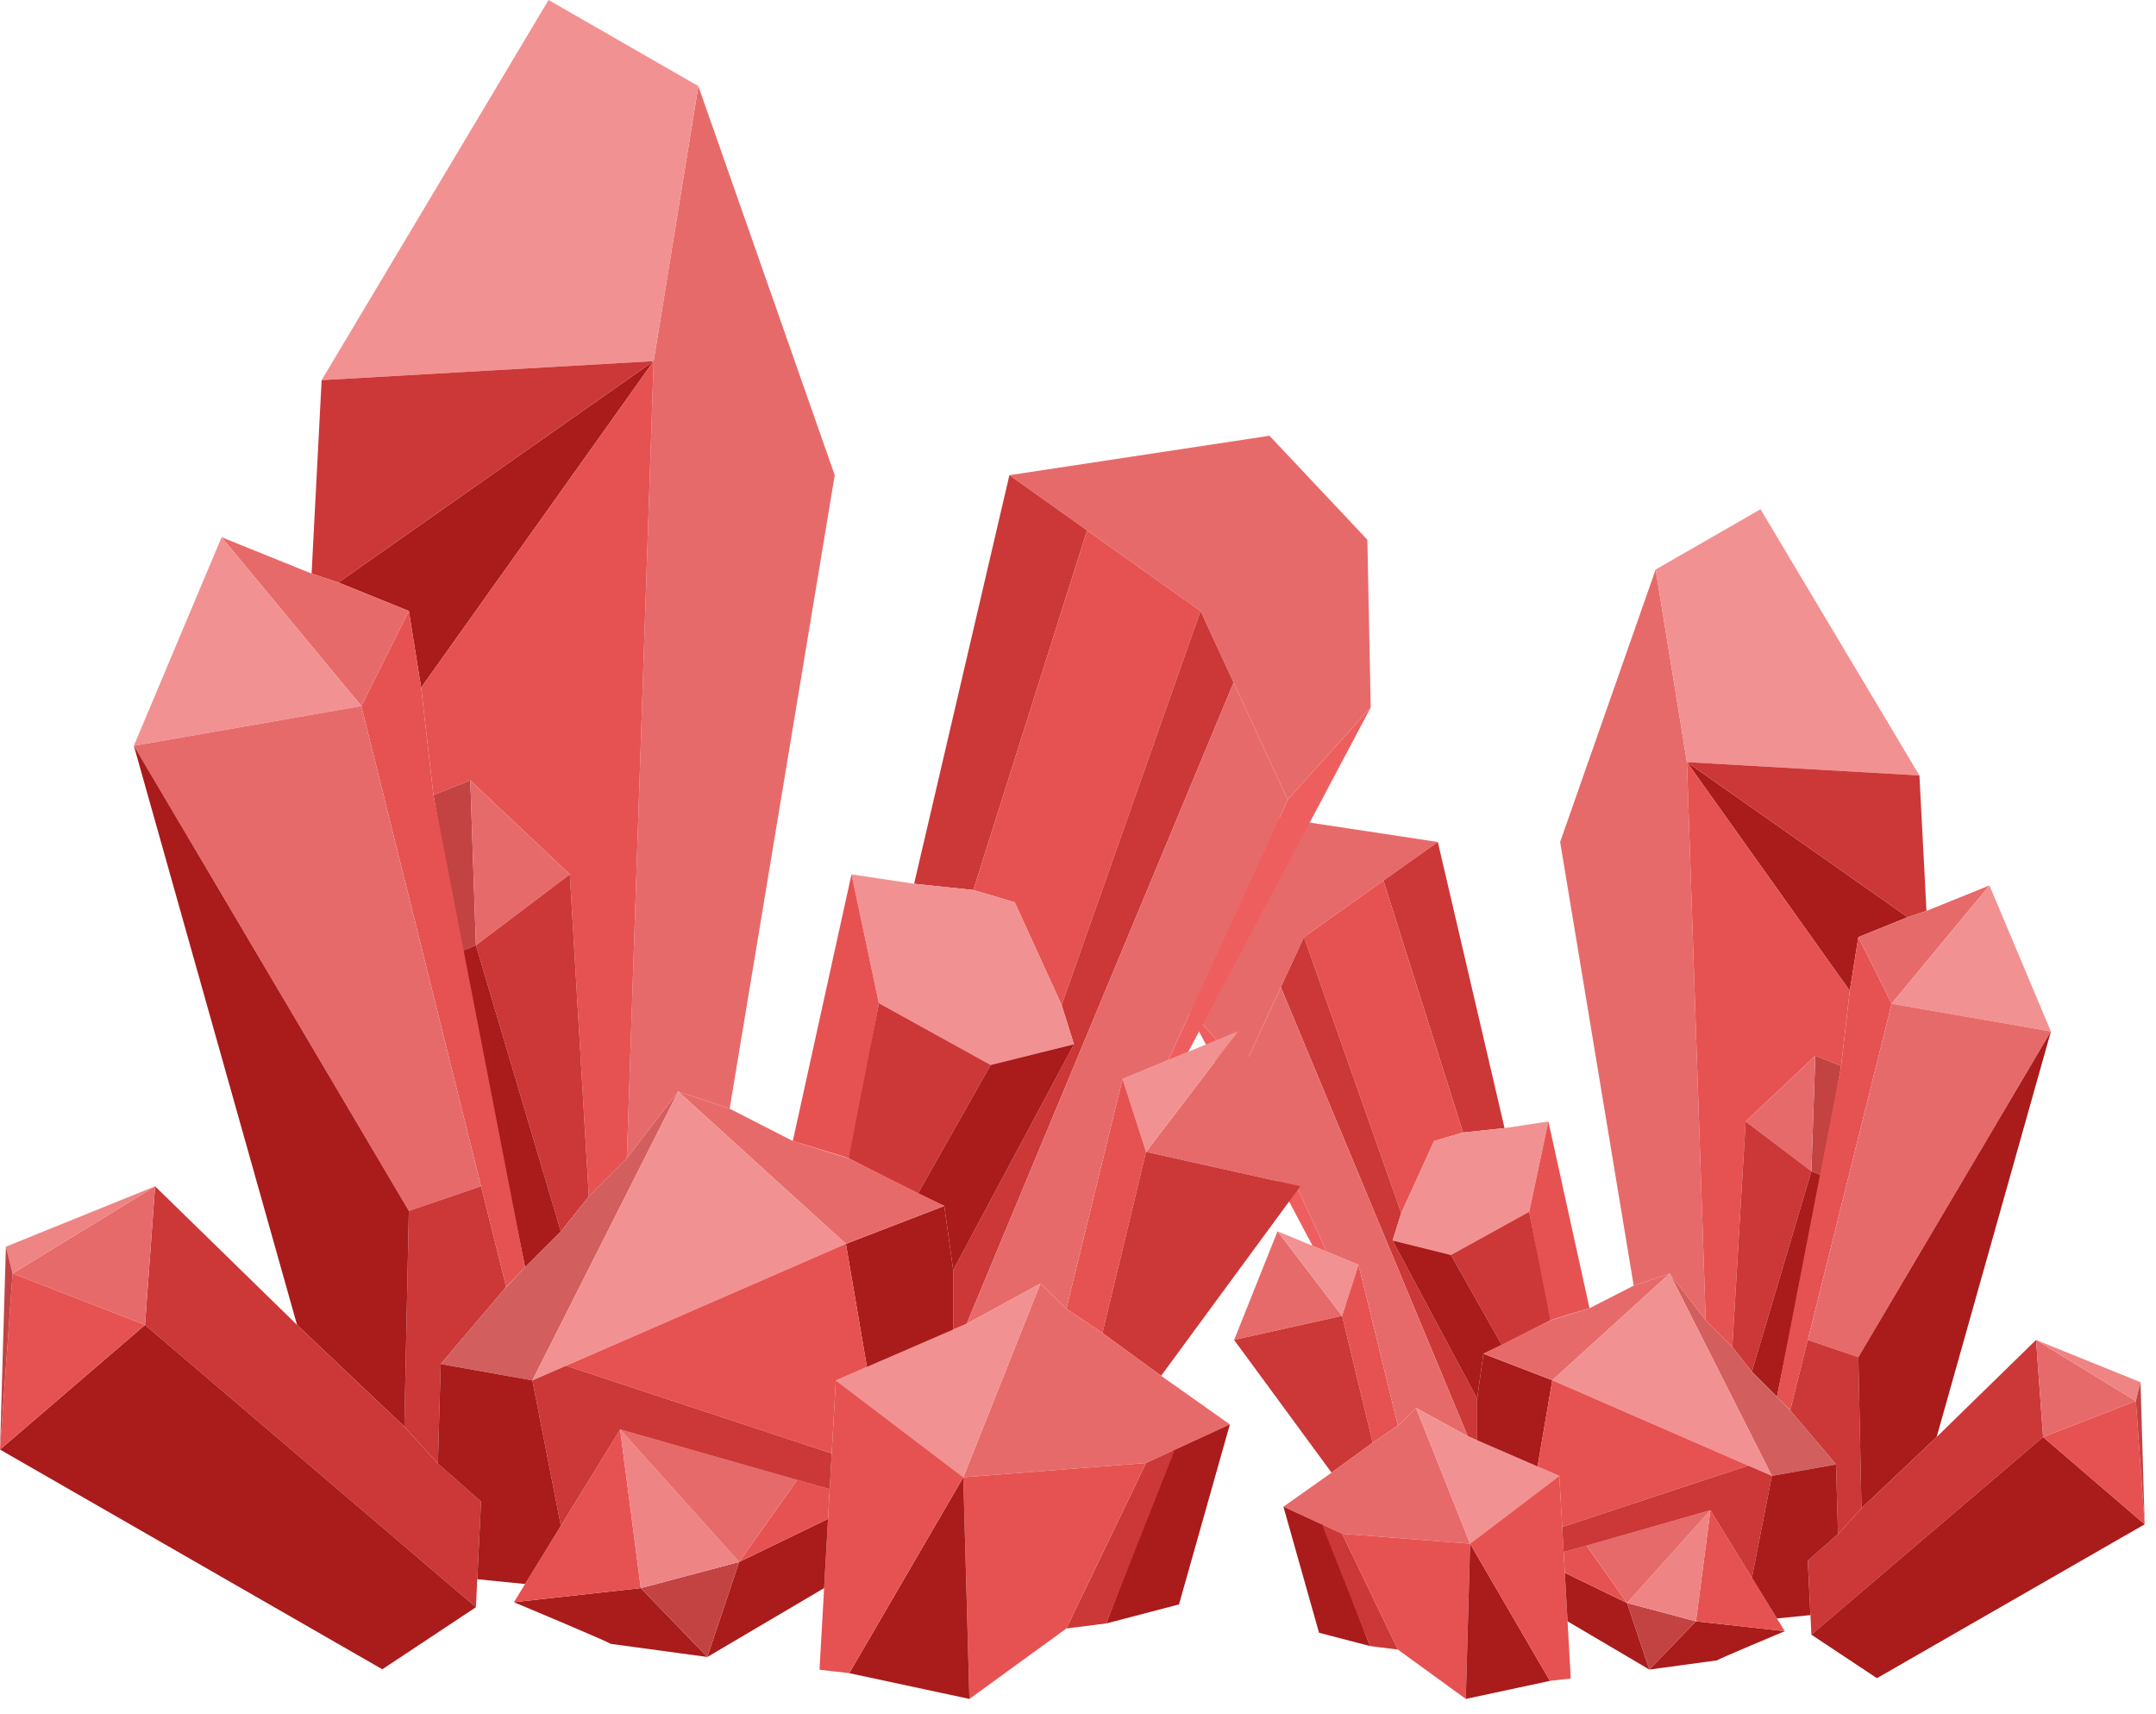 <svg width="78" height="62" viewBox="0 0 78 62" fill="none" xmlns="http://www.w3.org/2000/svg">
<path d="M46.219 44.535L44.648 48.465L48.555 47.594L46.219 44.535Z" fill="#E76A6A"/>
<path d="M46.219 44.535L49.15 45.746L48.556 47.594L46.219 44.535Z" fill="#F29191"/>
<path d="M49.15 45.746L50.574 51.565L49.66 52.181L48.555 47.594L49.15 45.746Z" fill="#E65251"/>
<path d="M48.555 47.594L44.648 48.465L48.173 53.265L49.66 52.181L48.555 47.594Z" fill="#CC3737"/>
<path d="M42.864 36.337L44.966 38.673L47.992 45.268L47.484 45.058L42.864 36.337Z" fill="#EF5E5E"/>
<path d="M42.864 36.337L42.949 32.089L45.428 29.456L52.018 30.454L47.175 33.895L44.966 38.673L42.864 36.337Z" fill="#E76A6A"/>
<path d="M52.018 30.454L54.432 40.803L52.931 40.961L50.05 31.852L52.018 30.454Z" fill="#CC3737"/>
<path d="M50.05 31.852L47.175 33.895L50.694 43.877L51.883 41.272L52.931 40.96L50.05 31.852Z" fill="#E65251"/>
<path d="M47.175 33.895L46.338 35.707L53.101 51.948L53.441 52.095V50.589L50.382 44.868L50.694 43.877L47.175 33.895Z" fill="#CC3737"/>
<path d="M46.338 35.707L44.966 38.674L47.992 45.268L49.15 45.746L50.574 51.566L51.232 50.928L53.101 51.948L46.338 35.707Z" fill="#E76A6A"/>
<path d="M59.898 20.599L56.443 30.454L59.104 46.5L60.407 46.065L61.71 47.757L61.03 27.566L59.898 20.599Z" fill="#E76A6A"/>
<path d="M59.898 20.599L63.692 18.419L69.441 28.047L61.03 27.566L59.898 20.599Z" fill="#F29191"/>
<path d="M61.03 27.566L66.921 35.835L67.232 33.895L69.016 33.173L61.03 27.566Z" fill="#AA1B1B"/>
<path d="M61.03 27.566L69.441 28.047L69.696 32.946L69.016 33.173L61.03 27.566Z" fill="#CC3737"/>
<path d="M61.03 27.566L66.921 35.835L66.609 38.553L65.674 38.185L63.154 40.564L62.673 48.719L61.71 47.757L61.03 27.566Z" fill="#E65251"/>
<path d="M66.609 38.553L65.674 38.185L65.533 42.362L65.915 42.517L66.609 38.553Z" fill="#C34343"/>
<path d="M65.674 38.185L63.154 40.564L65.533 42.362L65.674 38.185Z" fill="#E76A6A"/>
<path d="M63.154 40.564L62.673 48.719L63.38 49.611L65.533 42.362L63.154 40.564Z" fill="#CC3737"/>
<path d="M65.533 42.362L65.915 42.518L64.287 50.518L63.38 49.611L65.533 42.362Z" fill="#AA1B1B"/>
<path d="M67.232 33.895L66.921 35.835L66.609 38.553L64.287 50.518L64.768 51.014L68.435 36.302L67.232 33.895Z" fill="#E65251"/>
<path d="M67.232 33.894L69.016 33.172L69.696 32.946L71.975 32.026L68.435 36.302L67.232 33.894Z" fill="#E76A6A"/>
<path d="M68.435 36.302L74.198 37.307L71.975 32.026L68.435 36.302Z" fill="#F29191"/>
<path d="M68.435 36.302L74.198 37.307L67.232 49.088L65.404 48.465L68.435 36.302Z" fill="#E76A6A"/>
<path d="M65.403 48.465L64.768 51.014L66.425 52.968L66.496 55.488L67.345 54.553L67.232 49.088L65.403 48.465Z" fill="#CC3737"/>
<path d="M67.345 54.553L70.064 51.976L74.198 37.307L67.232 49.088L67.345 54.553Z" fill="#AA1B1B"/>
<path d="M65.404 56.45L66.496 55.488L67.345 54.553L70.064 51.976L73.66 48.465L73.915 51.976L65.533 59.127L65.404 56.45Z" fill="#CC3737"/>
<path d="M65.533 59.126L67.904 60.699L77.59 55.133L73.915 51.976L65.533 59.126Z" fill="#AA1B1B"/>
<path d="M73.66 48.465L77.271 50.673L73.915 51.976L73.66 48.465Z" fill="#E76A6A"/>
<path d="M77.271 50.674L77.59 55.134L73.915 51.977L77.271 50.674Z" fill="#E65251"/>
<path d="M73.66 48.465L77.441 49.994L77.271 50.673L73.66 48.465Z" fill="#EF8484"/>
<path d="M77.441 49.994L77.59 55.134L77.271 50.673L77.441 49.994Z" fill="#C34343"/>
<path d="M51.883 41.272L52.931 40.96L54.432 40.803L56.018 40.564L55.324 43.828L52.492 45.392L50.382 44.868L50.694 43.877L51.883 41.272Z" fill="#F29191"/>
<path d="M56.018 40.564L57.505 47.318C57.505 47.318 56.131 47.729 56.089 47.757C56.046 47.785 55.324 43.828 55.324 43.828L56.018 40.564V40.564Z" fill="#E65251"/>
<path d="M55.324 43.828L52.492 45.392L54.333 48.648L56.089 47.756L55.324 43.828Z" fill="#CC3737"/>
<path d="M50.382 44.868L52.492 45.392L54.333 48.648L53.667 48.963L53.441 50.589L50.382 44.868Z" fill="#AA1B1B"/>
<path d="M46.432 54.496L48.174 53.265L49.66 52.181L50.574 51.566L51.232 50.928L53.186 55.835L48.556 55.474L46.432 54.496Z" fill="#E76A6A"/>
<path d="M46.432 54.496L47.72 59.056L49.565 59.537L47.889 55.167L46.432 54.496Z" fill="#AA1B1B"/>
<path d="M47.825 55.137L48.556 55.474L50.574 59.665L49.565 59.537L47.825 55.137Z" fill="#CC3737"/>
<path d="M48.555 55.474L53.186 55.835L53.03 61.449L50.574 59.665L48.555 55.474Z" fill="#E65251"/>
<path d="M53.03 61.449L56.074 60.797L53.186 55.835L53.03 61.449Z" fill="#AA1B1B"/>
<path d="M51.232 50.928L53.101 51.948L56.414 53.381L53.186 55.835L51.232 50.928Z" fill="#F29191"/>
<path d="M53.185 55.835L56.414 53.381L56.828 60.709L56.074 60.797L53.185 55.835Z" fill="#E65251"/>
<path d="M56.711 58.642L59.671 60.387L58.864 57.98L56.612 56.888L56.711 58.642Z" fill="#AA1B1B"/>
<path d="M58.864 57.98L57.391 55.898L56.57 56.136L56.612 56.888L58.864 57.98Z" fill="#E65251"/>
<path d="M62.12 60.054C62.149 60.012 64.57 58.999 64.57 58.999L61.356 58.642L59.671 60.387L62.121 60.054H62.12Z" fill="#AA1B1B"/>
<path d="M61.356 58.642L58.864 57.98L59.671 60.387L61.356 58.642Z" fill="#C34343"/>
<path d="M61.356 58.642L61.88 54.624L64.57 58.999L61.356 58.642Z" fill="#E65251"/>
<path d="M61.88 54.624L58.864 57.98L61.356 58.642L61.88 54.624Z" fill="#EF8484"/>
<path d="M61.879 54.624L57.391 55.898L58.864 57.98L61.879 54.624Z" fill="#E76A6A"/>
<path d="M55.626 53.041L56.159 49.923L53.667 48.964L53.441 50.589V52.095L55.626 53.041Z" fill="#AA1B1B"/>
<path d="M53.667 48.964L56.089 47.757L57.505 47.318L59.104 46.5L60.407 46.065L56.159 49.923L53.667 48.964Z" fill="#E76A6A"/>
<path d="M60.407 46.065L61.71 47.757L62.673 48.719L63.38 49.611L64.287 50.518L64.826 51.081L66.425 52.968L64.103 53.381L60.407 46.065Z" fill="#D35E5E"/>
<path d="M64.103 53.381L60.407 46.065L56.159 49.923L64.103 53.381Z" fill="#F29191"/>
<path d="M63.249 53.01L56.518 55.231L56.414 53.381L55.626 53.041L56.159 49.923L63.249 53.01Z" fill="#E65251"/>
<path d="M63.249 53.01L64.103 53.381L63.38 57.065L61.88 54.624L56.57 56.137L56.518 55.231L63.249 53.01Z" fill="#CC3737"/>
<path d="M64.287 58.539L65.498 58.417L65.403 56.45L66.496 55.487L66.425 52.968L64.103 53.381L63.38 57.065L64.287 58.539Z" fill="#AA1B1B"/>
<path d="M44.798 37.295L47.042 42.907L41.462 41.663L44.798 37.295Z" fill="#E76A6A"/>
<path d="M44.798 37.295L40.612 39.025L41.462 41.663L44.798 37.295Z" fill="#F29191"/>
<path d="M40.612 39.025L38.58 47.335L39.885 48.215L41.462 41.663L40.612 39.025Z" fill="#E65251"/>
<path d="M41.462 41.663L47.042 42.907L42.007 49.761L39.885 48.215L41.462 41.663Z" fill="#CC3737"/>
<path d="M49.59 25.588L46.587 28.925L42.267 38.342L42.991 38.042L49.59 25.588Z" fill="#EF5E5E"/>
<path d="M49.59 25.588L49.469 19.522L45.928 15.761L36.518 17.187L43.433 22.1L46.587 28.925L49.59 25.588Z" fill="#E76A6A"/>
<path d="M36.518 17.187L33.071 31.965L35.214 32.191L39.327 19.184L36.518 17.187Z" fill="#CC3737"/>
<path d="M39.327 19.184L43.433 22.1L38.409 36.355L36.71 32.635L35.214 32.191L39.327 19.184Z" fill="#E65251"/>
<path d="M43.433 22.1L44.629 24.688L34.971 47.881L34.485 48.091V45.94L38.853 37.771L38.409 36.355L43.433 22.1Z" fill="#CC3737"/>
<path d="M44.629 24.688L46.587 28.924L42.267 38.341L40.612 39.025L38.58 47.335L37.64 46.425L34.971 47.881L44.629 24.688Z" fill="#E76A6A"/>
<path d="M25.265 3.114L30.199 17.187L26.398 40.101L24.537 39.479L22.677 41.895L23.647 13.062L25.265 3.114Z" fill="#E76A6A"/>
<path d="M25.265 3.114L19.846 0L11.636 13.749L23.647 13.062L25.265 3.114Z" fill="#F29191"/>
<path d="M23.647 13.062L15.236 24.871L14.791 22.1L12.243 21.069L23.647 13.062Z" fill="#AA1B1B"/>
<path d="M23.647 13.062L11.636 13.75L11.273 20.746L12.243 21.069L23.647 13.062Z" fill="#CC3737"/>
<path d="M23.647 13.062L15.236 24.871L15.681 28.753L17.015 28.227L20.615 31.625L21.302 43.271L22.677 41.896L23.647 13.062Z" fill="#E65251"/>
<path d="M15.681 28.753L17.015 28.227L17.218 34.192L16.671 34.414L15.681 28.753Z" fill="#C34343"/>
<path d="M17.015 28.227L20.615 31.625L17.218 34.192L17.015 28.227Z" fill="#E76A6A"/>
<path d="M20.615 31.625L21.302 43.271L20.291 44.544L17.218 34.192L20.615 31.625Z" fill="#CC3737"/>
<path d="M17.218 34.192L16.671 34.414L18.997 45.839L20.291 44.544L17.218 34.192Z" fill="#AA1B1B"/>
<path d="M14.791 22.1L15.236 24.871L15.681 28.753L18.997 45.839L18.31 46.547L13.073 25.538L14.791 22.1Z" fill="#E65251"/>
<path d="M14.791 22.1L12.243 21.069L11.273 20.746L8.017 19.431L13.073 25.538L14.791 22.1Z" fill="#E76A6A"/>
<path d="M13.073 25.538L4.843 26.973L8.017 19.431L13.073 25.538Z" fill="#F29191"/>
<path d="M13.073 25.538L4.843 26.974L14.791 43.797L17.402 42.907L13.073 25.538Z" fill="#E76A6A"/>
<path d="M17.402 42.907L18.31 46.547L15.944 49.337L15.843 52.936L14.629 51.602L14.791 43.797L17.402 42.907Z" fill="#CC3737"/>
<path d="M14.629 51.602L10.747 47.922L4.843 26.973L14.791 43.797L14.629 51.602Z" fill="#AA1B1B"/>
<path d="M17.402 54.311L15.843 52.936L14.629 51.602L10.747 47.922L5.611 42.907L5.247 47.922L17.218 58.132L17.402 54.311Z" fill="#CC3737"/>
<path d="M17.218 58.132L13.831 60.377L1.66791e-05 52.43L5.247 47.922L17.218 58.132Z" fill="#AA1B1B"/>
<path d="M5.611 42.907L0.455 46.061L5.247 47.922L5.611 42.907Z" fill="#E76A6A"/>
<path d="M0.455 46.061L1.81951e-05 52.43L5.247 47.922L0.455 46.061Z" fill="#E65251"/>
<path d="M5.611 42.907L0.213 45.091L0.455 46.061L5.611 42.907Z" fill="#EF8484"/>
<path d="M0.213 45.091L4.47939e-05 52.43L0.455 46.061L0.213 45.091Z" fill="#C34343"/>
<path d="M36.71 32.635L35.214 32.191L33.071 31.965L30.805 31.625L31.797 36.285L35.84 38.519L38.853 37.771L38.409 36.355L36.71 32.635Z" fill="#F29191"/>
<path d="M30.805 31.625L28.682 41.27C28.682 41.27 30.644 41.857 30.704 41.896C30.765 41.936 31.796 36.285 31.796 36.285L30.805 31.625V31.625Z" fill="#E65251"/>
<path d="M31.797 36.285L35.84 38.519L33.211 43.169L30.704 41.896L31.797 36.285Z" fill="#CC3737"/>
<path d="M38.853 37.771L35.84 38.519L33.211 43.169L34.162 43.619L34.485 45.94L38.853 37.771Z" fill="#AA1B1B"/>
<path d="M44.494 51.52L42.007 49.762L39.885 48.215L38.58 47.335L37.639 46.425L34.85 53.432L41.462 52.916L44.494 51.52Z" fill="#E76A6A"/>
<path d="M44.494 51.52L42.654 58.031L40.021 58.719L42.413 52.478L44.494 51.52Z" fill="#AA1B1B"/>
<path d="M42.506 52.435L41.462 52.916L38.58 58.901L40.021 58.719L42.506 52.435Z" fill="#CC3737"/>
<path d="M41.462 52.916L34.85 53.432L35.072 61.449L38.58 58.901L41.462 52.916Z" fill="#E65251"/>
<path d="M35.072 61.449L30.725 60.518L34.85 53.432L35.072 61.449Z" fill="#AA1B1B"/>
<path d="M37.639 46.425L34.971 47.881L30.239 49.928L34.85 53.432L37.639 46.425Z" fill="#F29191"/>
<path d="M34.85 53.432L30.239 49.928L29.648 60.393L30.725 60.518L34.85 53.432Z" fill="#E65251"/>
<path d="M29.815 57.441L25.589 59.932L26.741 56.495L29.957 54.936L29.815 57.441Z" fill="#AA1B1B"/>
<path d="M26.741 56.495L28.845 53.523L30.017 53.863L29.957 54.936L26.741 56.495Z" fill="#E65251"/>
<path d="M22.091 59.457C22.05 59.397 18.593 57.951 18.593 57.951L23.182 57.44L25.588 59.932L22.09 59.457H22.091Z" fill="#AA1B1B"/>
<path d="M23.182 57.441L26.741 56.495L25.589 59.932L23.182 57.441Z" fill="#C34343"/>
<path d="M23.182 57.441L22.435 51.703L18.593 57.951L23.182 57.441Z" fill="#E65251"/>
<path d="M22.435 51.703L26.741 56.495L23.182 57.441L22.435 51.703Z" fill="#EF8484"/>
<path d="M22.435 51.703L28.845 53.523L26.741 56.495L22.435 51.703Z" fill="#E76A6A"/>
<path d="M31.364 49.442L30.603 44.99L34.162 43.619L34.485 45.94V48.091L31.364 49.442Z" fill="#AA1B1B"/>
<path d="M34.162 43.62L30.704 41.896L28.682 41.269L26.398 40.101L24.537 39.48L30.603 44.99L34.162 43.62Z" fill="#E76A6A"/>
<path d="M24.537 39.48L22.677 41.896L21.302 43.271L20.291 44.545L18.997 45.839L18.227 46.643L15.944 49.337L19.26 49.928L24.537 39.48Z" fill="#D35E5E"/>
<path d="M19.26 49.928L24.537 39.48L30.603 44.99L19.26 49.928Z" fill="#F29191"/>
<path d="M20.479 49.398L30.09 52.569L30.239 49.928L31.364 49.441L30.603 44.989L20.479 49.398Z" fill="#E65251"/>
<path d="M20.479 49.398L19.26 49.928L20.291 55.188L22.435 51.703L30.017 53.862L30.09 52.57L20.479 49.398Z" fill="#CC3737"/>
<path d="M18.997 57.293L17.267 57.119L17.402 54.311L15.842 52.936L15.944 49.337L19.26 49.928L20.291 55.188L18.997 57.293Z" fill="#AA1B1B"/>
</svg>

